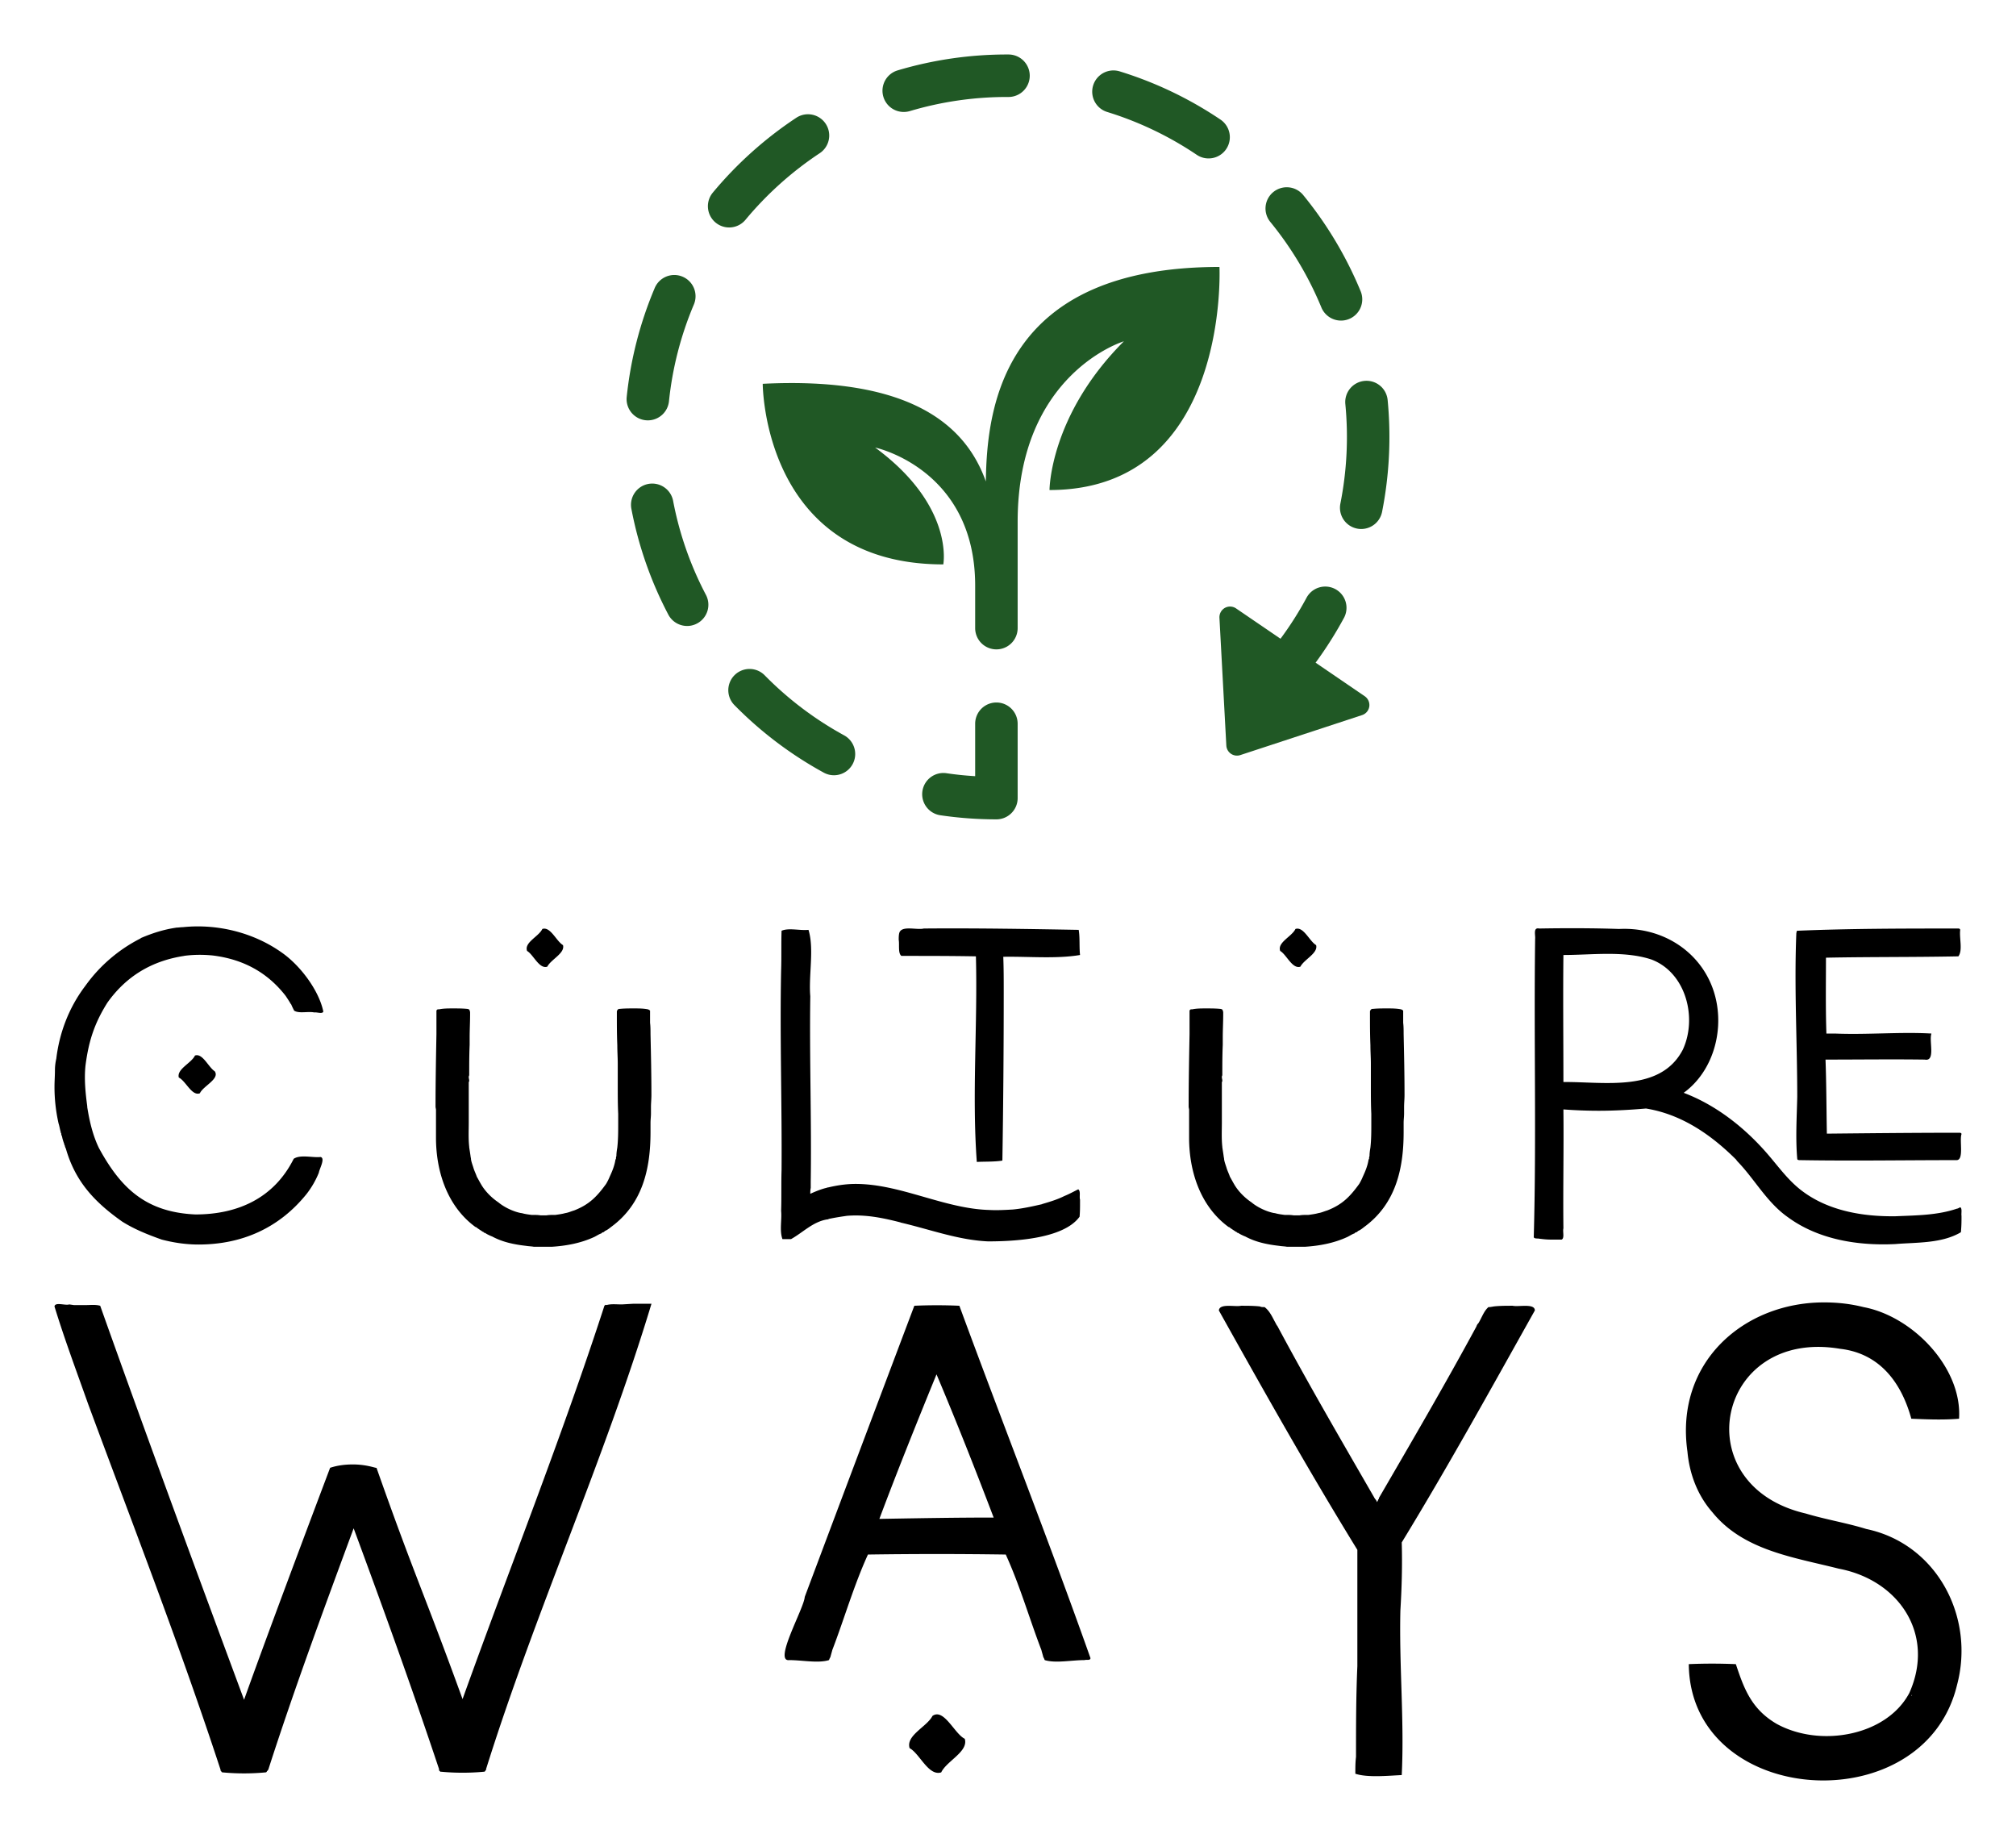 <?xml version="1.0" encoding="UTF-8"?>
<svg data-bbox="85.713 85.71 2999.998 2714.796" viewBox="0 0 3171.429 2884.433" height="2884.433" width="3171.429" xmlns="http://www.w3.org/2000/svg" data-type="color">
    <g>
        <g xmlns="http://www.w3.org/2000/svg">
            <path d="M1311.884 1219.406a33.186 33.186 0 0 1-15.987-4.103 602.345 602.345 0 0 1-140.57-106.23 33.414 33.414 0 1 1 47.614-46.893 535.227 535.227 0 0 0 125.024 94.48 33.445 33.445 0 0 1 13.287 45.355 33.458 33.458 0 0 1-29.368 17.391z" fill="#205825" data-color="1"/>
            <path d="M1080.99 984.61a33.472 33.472 0 0 1-29.635-17.886 597.48 597.48 0 0 1-58.12-166.437 33.445 33.445 0 0 1 26.587-39.086 33.458 33.458 0 0 1 39.073 26.601 529.76 529.76 0 0 0 51.624 147.856 33.351 33.351 0 0 1-14.036 45.088c-4.945 2.607-10.279 3.863-15.492 3.863z" fill="#205825" data-color="1"/>
            <path d="M2141.393 832.062a33.392 33.392 0 0 1-32.803-39.942 538.115 538.115 0 0 0 7.807-156.545 33.418 33.418 0 0 1 30.09-36.452 33.392 33.392 0 0 1 36.452 30.05 606.582 606.582 0 0 1-8.769 175.993 33.458 33.458 0 0 1-32.777 26.896z" fill="#205825" data-color="1"/>
            <path d="M1019.18 661.187a33.418 33.418 0 0 1-33.284-36.867 597.92 597.92 0 0 1 43.831-170.74 33.418 33.418 0 1 1 61.57 25.972 531.164 531.164 0 0 0-38.926 151.692 33.458 33.458 0 0 1-33.19 29.943z" fill="#205825" data-color="1"/>
            <path d="M2109.633 504.255a33.458 33.458 0 0 1-30.932-20.653 533.837 533.837 0 0 0-80.351-134.528 33.392 33.392 0 0 1 4.732-47 33.445 33.445 0 0 1 47 4.705 602.225 602.225 0 0 1 90.403 151.318 33.418 33.418 0 0 1-30.852 46.158z" fill="#205825" data-color="1"/>
            <path d="M1147.012 357.789a33.445 33.445 0 0 1-25.692-54.793 605.219 605.219 0 0 1 131.187-117.645 33.408 33.408 0 1 1 36.88 55.715 538.516 538.516 0 0 0-116.643 104.639 33.378 33.378 0 0 1-25.732 12.084z" fill="#205825" data-color="1"/>
            <path d="M1901.21 249.18a33.017 33.017 0 0 1-18.648-5.722 533.022 533.022 0 0 0-141.333-67.491 33.418 33.418 0 0 1 19.61-63.883 598.589 598.589 0 0 1 159.058 75.967 33.392 33.392 0 0 1-18.688 61.129z" fill="#205825" data-color="1"/>
            <path d="M1421.737 176.1a33.392 33.392 0 0 1-9.53-65.42 600.794 600.794 0 0 1 171.983-24.97h2.313a33.418 33.418 0 0 1 0 66.837h-2.674a533.49 533.49 0 0 0-152.534 22.19 33.98 33.98 0 0 1-9.558 1.363z" fill="#205825" data-color="1"/>
            <path d="M1567.481 1288.77c-29.542 0-59.204-2.166-88.184-6.444a33.445 33.445 0 0 1-28.232-37.91 33.365 33.365 0 0 1 37.963-28.191 508.134 508.134 0 0 0 45.035 4.625v-82.463a33.418 33.418 0 1 1 66.836 0v116.964c0 18.434-14.984 33.418-33.418 33.418z" fill="#205825" data-color="1"/>
            <path d="m2146.9 1095.104-77.302-52.761a599.792 599.792 0 0 0 45.034-71.221 33.432 33.432 0 0 0-58.91-31.587 529.292 529.292 0 0 1-41.318 65.139l-69.924-47.695a16.763 16.763 0 0 0-17.659-.762 16.883 16.883 0 0 0-8.488 15.426l10.84 201.031a16.763 16.763 0 0 0 21.937 15.025l191.607-62.92c6.069-1.978 10.44-7.232 11.362-13.528a16.816 16.816 0 0 0-7.178-16.147z" fill="#205825" data-color="1"/>
            <path d="M1918.373 419.894c-338.073 0-365.944 216.256-367.508 337.444-31.132-87.903-117.833-165.313-350.985-153.644 0 0 0 284.056 284.055 284.056 0 0 17.712-91.9-107.232-183.8 0 0 157.36 33.417 157.36 217.218v66.837a33.418 33.418 0 0 0 66.836 0V820.913c0-233.928 167.092-284.055 167.092-284.055-116.964 116.964-116.964 233.928-116.964 233.928 284.055 0 267.346-350.892 267.346-350.892z" fill="#205825" data-color="1"/>
        </g>
        <path d="M482.511 1877.753c-43.069 53.66-101.67 79.783-170.157 79.783-19.77 0-38.833-2.824-57.896-7.766-21.887-7.767-43.069-16.24-62.132-28.242-43.069-30.36-74.135-62.838-88.962-115.792-.706 0-.706-.706-.706-1.412 0 0 0-.706-.706-1.412v-1.412c-.706 0-.706-.706-.706-1.412-1.412-4.236-2.824-7.766-3.53-12.003 0 0-1.412-3.53-1.412-4.236v-1.412c-.706 0-.706-.706-.706-1.412-1.412-4.943-2.118-9.885-3.53-14.121-4.237-19.063-6.355-38.127-6.355-57.19 0-9.178.706-17.651.706-26.124 0-6.354.706-12.002 2.118-18.357 4.943-40.95 19.77-79.783 44.481-112.967.706-.706 1.412-2.118 2.118-2.824 21.888-30.36 50.836-55.072 83.314-72.017 1.412-.706 2.824-1.412 3.53-2.118 18.357-7.767 36.008-13.415 55.778-16.24h-.706c3.53 0 7.06-.705 10.59-.705 54.366-5.649 111.556 8.472 156.037 40.244 28.241 19.77 57.895 58.602 64.956 92.492-1.412 4.237-9.885.706-14.121 1.412-9.885-2.118-24.006 2.119-31.772-2.824 0-.706-.706-.706-.706-1.412-1.412-2.824-2.824-5.648-4.237-9.178v.706c-2.824-4.943-5.648-9.179-8.472-13.415-29.654-38.127-68.487-57.896-115.086-63.544-14.827-1.412-29.654-1.412-45.187.706h.707c-50.836 7.766-91.08 31.772-120.734 73.428-20.476 32.479-29.654 60.72-34.597 99.553-2.118 21.181 0 42.363 2.825 63.544v1.412c3.53 21.888 8.472 43.775 18.357 64.25 34.596 63.545 74.135 100.965 151.8 104.495 66.368 0 123.558-25.417 154.624-87.55 10.59-7.06 29.654-1.412 42.362-2.824 7.767 2.118-2.118 19.064-2.824 24.712a139.974 139.974 0 0 1-19.063 33.184zM314.472 1719.6c-12.709 4.942-21.887-19.063-33.184-24.712-3.53-13.415 19.77-22.593 25.418-34.596 12.002-4.236 21.181 18.357 31.066 24.712 8.472 12.002-18.358 23.299-23.3 34.596zm-228.759-10.59v.705-.706zm775.239-188.515c-12.71 4.236-21.888-19.063-31.772-24.712-4.943-13.415 18.357-22.593 24.005-34.596 12.709-4.236 21.888 19.063 32.478 25.418 3.53 12.708-19.063 22.593-24.711 33.89zm-14.827 440.573h-6.355c-3.53-.707-7.766-.707-12.002-1.413-18.358-2.118-36.715-5.648-53.66-14.827-2.118-.706-4.942-2.118-7.766-3.53l-3.53-2.118c-.707 0-1.413 0-2.119-1.412h-.706c-4.236-2.824-7.766-4.942-11.297-7.767h-.706c-44.48-32.478-62.132-87.55-62.132-140.503v-43.775c0-1.412-.706-3.53-.706-4.942 0-38.126.706-76.253 1.412-114.38v-36.008c0-1.412.706-2.118 2.118-2.824h2.119c7.06-1.412 14.12-1.412 21.887-1.412 7.06 0 14.827 0 21.887.706 1.413 0 4.237.706 4.237 2.824.706 1.412.706 2.118.706 3.53v2.119c0 12.002-.706 24.711-.706 36.714v11.297c-.706 16.239-.706 32.478-.706 48.01-.706 1.413-.706 2.12-.706 2.825 0 2.118.706 3.53.706 5.648 0 .707 0 1.413-.706 2.119v63.544c0 12.709-.706 25.417.706 38.126v.706c.706 4.943 1.412 9.179 2.118 14.121 0 1.412.706 2.824.706 4.943.706 4.942 2.824 9.884 4.236 14.827 1.412 4.236 3.53 8.472 4.942 12.708 2.119 3.53 4.237 7.767 6.355 11.297 6.354 11.297 16.945 21.887 27.536 28.948 9.178 7.766 24.005 14.827 36.008 16.945h.706c4.942 1.412 9.885 2.118 15.533 2.824h1.412c4.236 0 8.473 0 12.709.706h9.179c4.236-.706 8.472-.706 12.708-.706h1.413c4.942-.706 10.59-1.412 15.533-2.824 4.942-.706 9.178-2.824 14.12-4.236 23.3-9.179 35.303-21.182 50.13-41.657 2.118-3.53 4.236-7.766 5.648-11.297 4.236-9.178 7.767-17.65 9.179-27.535h.706c0-2.119 0-3.53.706-4.943 0-4.942.706-9.178 1.412-13.415 1.412-12.708 1.412-25.417 1.412-38.126v-14.827c-.706-14.827-.706-30.36-.706-45.187V1673c0-9.179-.706-19.064-.706-28.948-.706-16.945-.706-32.478-.706-48.717v-4.943c.706-.706.706-2.118 2.118-2.824.706-.706 1.412-.706 2.824-.706 7.06-.706 14.827-.706 21.888-.706s14.827 0 21.887 1.412c2.118.706 2.824 1.412 3.53 2.118v19.064c.706 5.648.706 12.002.706 17.65.706 31.773 1.412 64.25 1.412 96.023 0 6.354-.706 12.709-.706 19.063v9.885c0 4.942-.706 9.884-.706 14.827v14.827c0 57.896-12.709 112.967-62.132 148.975-3.53 2.825-6.354 4.943-9.884 6.355 0 .706-.706.706-1.412 1.412 0 0-.707.706-2.119.706-.706.706-1.412.706-1.412 1.412-4.236 1.412-7.06 3.53-11.296 5.648-21.182 9.885-44.481 14.121-67.075 15.534h-21.887zm730.757-135.561c-12.708 2.118-27.535 1.412-40.244 2.118-7.767-105.201 1.412-216.05-1.412-323.37-38.833-.705-78.371-.705-117.204-.705-5.648-4.237-2.824-17.651-4.236-25.418 0-2.824 0-6.354.706-9.885 2.824-13.414 27.536-4.942 38.832-7.766 81.196-.706 163.803.706 243.586 2.118 2.118 12.003.706 26.124 2.118 39.539-37.42 6.354-81.195 2.118-120.734 2.824.706 18.357.706 36.714.706 55.071 0 88.256-.706 177.924-2.118 265.474zm121.44 88.255c-25.417 35.303-104.495 38.833-144.033 38.833-47.305-2.118-91.786-19.063-137.68-29.654h.707c-19.063-4.942-38.127-9.179-57.19-10.59a179.247 179.247 0 0 0-27.536 0c-9.884 1.411-19.063 2.824-28.947 4.942-.706.706-1.413.706-2.119.706-22.593 3.53-38.126 20.475-57.19 31.066h-13.414c-4.943-13.415-.706-30.36-2.118-44.481.706-21.182 0-43.069.706-64.25.706-105.201-2.824-209.696-.706-314.19.706-20.476 0-41.658.706-62.133 11.296-4.942 28.948 0 42.362-1.412 9.18 29.654 0 71.31 2.825 104.495-1.412 97.434 2.118 194.869.706 291.597v9.884c-.706 2.825-.706 6.355-.706 9.18 7.766-3.531 16.239-7.061 24.711-9.18.706 0 1.412 0 1.412-.706h1.412c14.827-3.53 28.948-5.648 43.775-5.648 70.605 0 139.091 38.833 209.696 40.95 12.709.707 25.418 0 37.42-.705 15.533-1.412 31.066-4.943 46.6-8.473h-.707c12.003-3.53 24.006-7.06 35.303-12.709 7.06-2.824 14.827-7.06 21.887-10.59 4.236 2.824 1.412 11.296 2.824 16.239v4.942c0 7.06 0 14.12-.706 21.887h.706-.706zm347.375-393.267c-12.709 4.236-21.888-19.063-31.772-24.712-4.942-13.415 18.357-22.593 24.005-34.596 12.71-4.236 21.888 19.063 32.479 25.418 3.53 12.708-19.064 22.593-24.712 33.89zm-14.827 440.573h-6.354c-3.53-.707-7.767-.707-12.003-1.413-18.357-2.118-36.715-5.648-53.66-14.827-2.118-.706-4.942-2.118-7.766-3.53l-3.53-2.118c-.707 0-1.413 0-2.119-1.412h-.706c-4.236-2.824-7.766-4.942-11.296-7.767h-.706c-44.481-32.478-62.133-87.55-62.133-140.503v-43.775c0-1.412-.706-3.53-.706-4.942 0-38.126.706-76.253 1.413-114.38v-36.008c0-1.412.706-2.118 2.118-2.824h2.118c7.06-1.412 14.12-1.412 21.887-1.412 7.06 0 14.827 0 21.888.706 1.412 0 4.236.706 4.236 2.824.706 1.412.706 2.118.706 3.53v2.119c0 12.002-.706 24.711-.706 36.714v11.297c-.706 16.239-.706 32.478-.706 48.01-.706 1.413-.706 2.12-.706 2.825 0 2.118.706 3.53.706 5.648 0 .707 0 1.413-.706 2.119v63.544c0 12.709-.706 25.417.706 38.126v.706c.706 4.943 1.412 9.179 2.118 14.121 0 1.412.706 2.824.706 4.943.706 4.942 2.824 9.884 4.236 14.827 1.412 4.236 3.53 8.472 4.943 12.708 2.118 3.53 4.236 7.767 6.354 11.297 6.355 11.297 16.945 21.887 27.536 28.948 9.178 7.766 24.005 14.827 36.008 16.945h.706c4.943 1.412 9.885 2.118 15.533 2.824h1.412c4.237 0 8.473 0 12.71.706h9.178c4.236-.706 8.472-.706 12.709-.706h1.412c4.942-.706 10.59-1.412 15.533-2.824 4.942-.706 9.178-2.824 14.12-4.236 23.3-9.179 35.303-21.182 50.13-41.657 2.118-3.53 4.236-7.766 5.648-11.297 4.237-9.178 7.767-17.65 9.179-27.535h.706c0-2.119 0-3.53.706-4.943 0-4.942.706-9.178 1.412-13.415 1.412-12.708 1.412-25.417 1.412-38.126v-14.827c-.706-14.827-.706-30.36-.706-45.187V1673c0-9.179-.706-19.064-.706-28.948-.706-16.945-.706-32.478-.706-48.717v-4.943c.706-.706.706-2.118 2.118-2.824.706-.706 1.412-.706 2.824-.706 7.06-.706 14.827-.706 21.888-.706s14.827 0 21.887 1.412c2.118.706 2.824 1.412 3.53 2.118v19.064c.706 5.648.706 12.002.706 17.65.707 31.773 1.413 64.25 1.413 96.023 0 6.354-.706 12.709-.706 19.063v9.885c0 4.942-.707 9.884-.707 14.827v14.827c0 57.896-12.708 112.967-62.132 148.975-3.53 2.825-6.354 4.943-9.884 6.355 0 .706-.706.706-1.412 1.412 0 0-.706.706-2.118.706-.706.706-1.413.706-1.413 1.412-4.236 1.412-7.06 3.53-11.296 5.648-21.182 9.885-44.481 14.121-67.075 15.534h-21.887zm950.338-4.237c-58.602 2.824-120.734-7.06-168.745-42.363-33.184-23.299-52.248-60.013-79.783-88.255 0-.706-.706-.706-1.412-1.412h.706c-39.539-39.539-86.138-72.017-142.622-81.196-24.711 2.118-49.423 3.53-74.135 3.53-18.357 0-37.42-.705-55.777-2.118.706 62.132-.706 124.97 0 187.103-1.412 4.942 2.118 15.533-2.824 17.65h-17.651c-5.649 0-12.003-.705-17.652-1.411-2.118-.706-9.178.706-8.472-3.53 4.236-155.33 0-312.073 2.118-468.109.706-5.648-3.53-18.357 6.354-16.24 41.657-.705 84.02-.705 125.677.707 85.431-4.236 156.036 57.19 156.036 144.033 0 43.07-18.357 87.55-54.366 113.674 52.248 19.769 98.14 56.483 134.149 98.846 16.239 19.063 31.066 39.539 51.541 55.072 41.657 31.772 96.023 40.95 147.564 40.244 32.478-1.412 65.662-1.412 96.728-12.002 1.412 0 3.53-1.412 4.943-2.119 3.53 1.413 1.412 9.885 2.118 13.415 0 7.06 0 14.827-.706 22.594 0 1.412 0 2.824-.706 3.53-30.36 17.651-69.193 15.533-103.083 18.357zm96.728-132.03c-81.901 0-164.509 1.412-246.41 0-1.412 0-4.236 0-4.236-2.119-2.824-32.478-.706-64.956 0-97.434 0-86.137-4.942-172.275-1.412-257.707.706-1.412 0-2.824 1.412-3.53 82.607-3.53 169.45-3.53 253.47-3.53 1.412 0 2.825.706 2.825 2.118v.706c-1.413 12.709 4.236 31.772-2.825 40.95-69.192 1.413-139.09.707-208.283 2.119 0 39.538-.706 79.077.706 119.322h13.415c50.129 2.118 103.082-2.825 151.8 0-4.237 11.296 7.06 44.48-10.591 40.95-51.541-.706-103.789 0-156.036 0 1.412 38.833 1.412 77.665 2.118 116.498 69.898-.706 139.09-1.412 208.99-1.412 1.412 0 2.824.706 2.824 2.118-3.53 9.885 4.236 40.95-7.767 40.95zm-618.496-122.852c63.544-.706 152.506 16.945 187.808-50.836 23.3-50.129 4.942-121.44-49.423-141.915-43.069-14.12-93.198-7.06-138.385-7.06-.706 67.074 0 133.442 0 199.81zm575.427-74.135c.706 0 .706.706.706 1.412v-1.412h-.706z" fill="#000000" data-color="2"/>
        <path d="M763.624 2784.643c0 1.057-1.058 2.115-2.115 2.115-22.21 2.115-45.476 2.115-67.685 0h-1.058l-2.115-2.115v-2.116c-42.303-126.909-87.779-252.76-134.312-378.612-46.534 125.851-93.067 251.703-134.312 379.67-1.058 1.058-1.058 2.115-2.116 2.115 0 1.058-1.057 2.115-2.115 2.115-22.209 2.115-45.476 2.115-67.685 0-1.057 0-2.115-1.057-2.115-2.115-1.057 0-1.057-1.057-1.057-2.115-63.455-193.537-137.486-383.9-208.343-575.322-17.979-50.764-37.015-101.527-52.879-153.349 1.058-7.403 16.921-1.057 23.267-3.172l7.403 1.057h-1.058 19.037c8.46 0 15.863-1.057 23.266 1.058 72.973 205.17 150.176 414.57 226.322 619.74 43.36-121.621 135.37-364.864 135.37-364.864 12.69-4.23 25.381-5.288 35.957-5.288 22.21 0 37.015 6.345 37.015 5.288 59.225 168.155 75.088 197.767 135.37 363.806 74.03-206.227 155.464-410.34 223.15-618.682 1.057-1.058 2.114-2.115 3.172-1.058 7.403-2.115 14.806-1.057 24.324-1.057l17.979-1.058h-1.058 29.613c-74.03 245.358-182.961 485.428-260.164 731.843 0 1.058 0 2.116-1.058 2.116zm942.301-173.443c-20.094 0-45.476 5.288-62.397 0-1.057-2.115-1.057-3.173-2.115-4.23-1.058-4.23-2.115-7.403-3.173-11.634-19.036-49.706-33.842-101.527-56.051-150.176a7407.844 7407.844 0 0 0-216.804 0c-22.209 48.649-37.015 100.47-56.051 150.176-1.058 4.23-2.115 7.403-3.173 11.634-1.058 1.057-1.058 2.115-2.115 4.23-16.921 5.288-42.303 0-62.397 0-25.382 3.173 23.267-81.434 24.324-99.412 57.11-152.291 115.276-306.698 172.385-457.931 22.21-1.058 48.649-1.058 70.858 0 67.685 184.018 140.658 369.094 206.227 554.17 0 4.23-6.345 2.115-9.518 3.173zm-232.667-449.47c-30.67 75.088-61.34 151.233-89.894 227.379 60.282-1.058 119.506-2.115 179.788-2.115-28.554-75.088-58.166-150.176-89.894-225.264zm7.403 626.085c-20.094 6.346-33.842-29.612-49.706-38.072-6.345-20.094 27.497-33.843 35.958-50.764 17.979-12.691 34.9 28.554 50.763 35.957 6.346 20.094-28.554 34.9-37.015 52.88zm724.44 4.23c-22.208 1.058-53.936 4.23-72.972-2.115 0-9.518 0-17.978 1.057-26.439 0-47.59 0-95.182 2.116-142.773v-182.96c-76.146-123.737-147.004-249.589-217.861-376.498 1.057-11.634 25.382-5.288 34.9-7.403 9.518 0 20.094 0 29.612 1.057 2.115 1.058 4.23 1.058 7.403 1.058 8.46 6.345 12.69 16.921 16.921 24.324 1.058 2.115 2.115 4.23 3.173 5.288 48.648 90.952 100.47 179.788 152.291 269.682 1.058 2.115 2.115 3.173 2.115 3.173 1.058 1.058 2.115 3.173 2.115 4.23 1.058-1.057 2.115-3.172 2.115-4.23 1.058 0 1.058-1.058 1.058-2.115 52.879-90.952 104.7-179.788 153.349-269.682 1.057-3.173 2.115-4.23 3.172-5.288 5.288-8.46 8.461-19.037 15.864-25.382h2.115l6.346-1.058c9.518-1.057 20.094-1.057 29.612-1.057 9.518 2.115 34.9-4.23 34.9 7.403-68.743 122.679-136.427 245.358-209.4 364.864 1.057 35.958 0 71.915-2.115 106.815-2.116 86.722 6.345 173.443 2.115 259.107zm873.56-141.715c-24.325 101.528-117.392 150.176-210.458 150.176-105.758 0-210.458-63.454-211.516-182.96 24.324-1.058 48.649-1.058 74.03 0 12.691 38.072 24.325 70.857 64.513 94.124 23.266 12.69 50.763 19.036 78.26 19.036 51.822 0 105.758-22.209 130.082-67.685 41.246-92.009-15.863-177.673-111.045-195.652-70.858-17.978-150.176-28.554-198.825-88.836-23.266-26.44-35.957-60.282-39.13-95.182-20.094-140.658 88.836-234.782 214.688-234.782 21.152 0 41.246 2.115 62.397 7.403 78.26 14.806 155.464 96.24 150.176 175.558-25.382 2.115-49.706 1.057-75.088 0-14.806-53.937-47.59-102.585-112.103-109.988-194.594-32.785-245.358 214.688-53.936 259.106 31.727 9.518 64.512 14.806 95.182 24.324 111.045 23.267 171.327 138.543 142.772 245.358zm-304.583-292.949zm233.725 309.87v-2.115c0 1.058-1.058 2.116-1.058 2.116h1.058z" fill="#000000" data-color="2"/>
    </g>
</svg>
